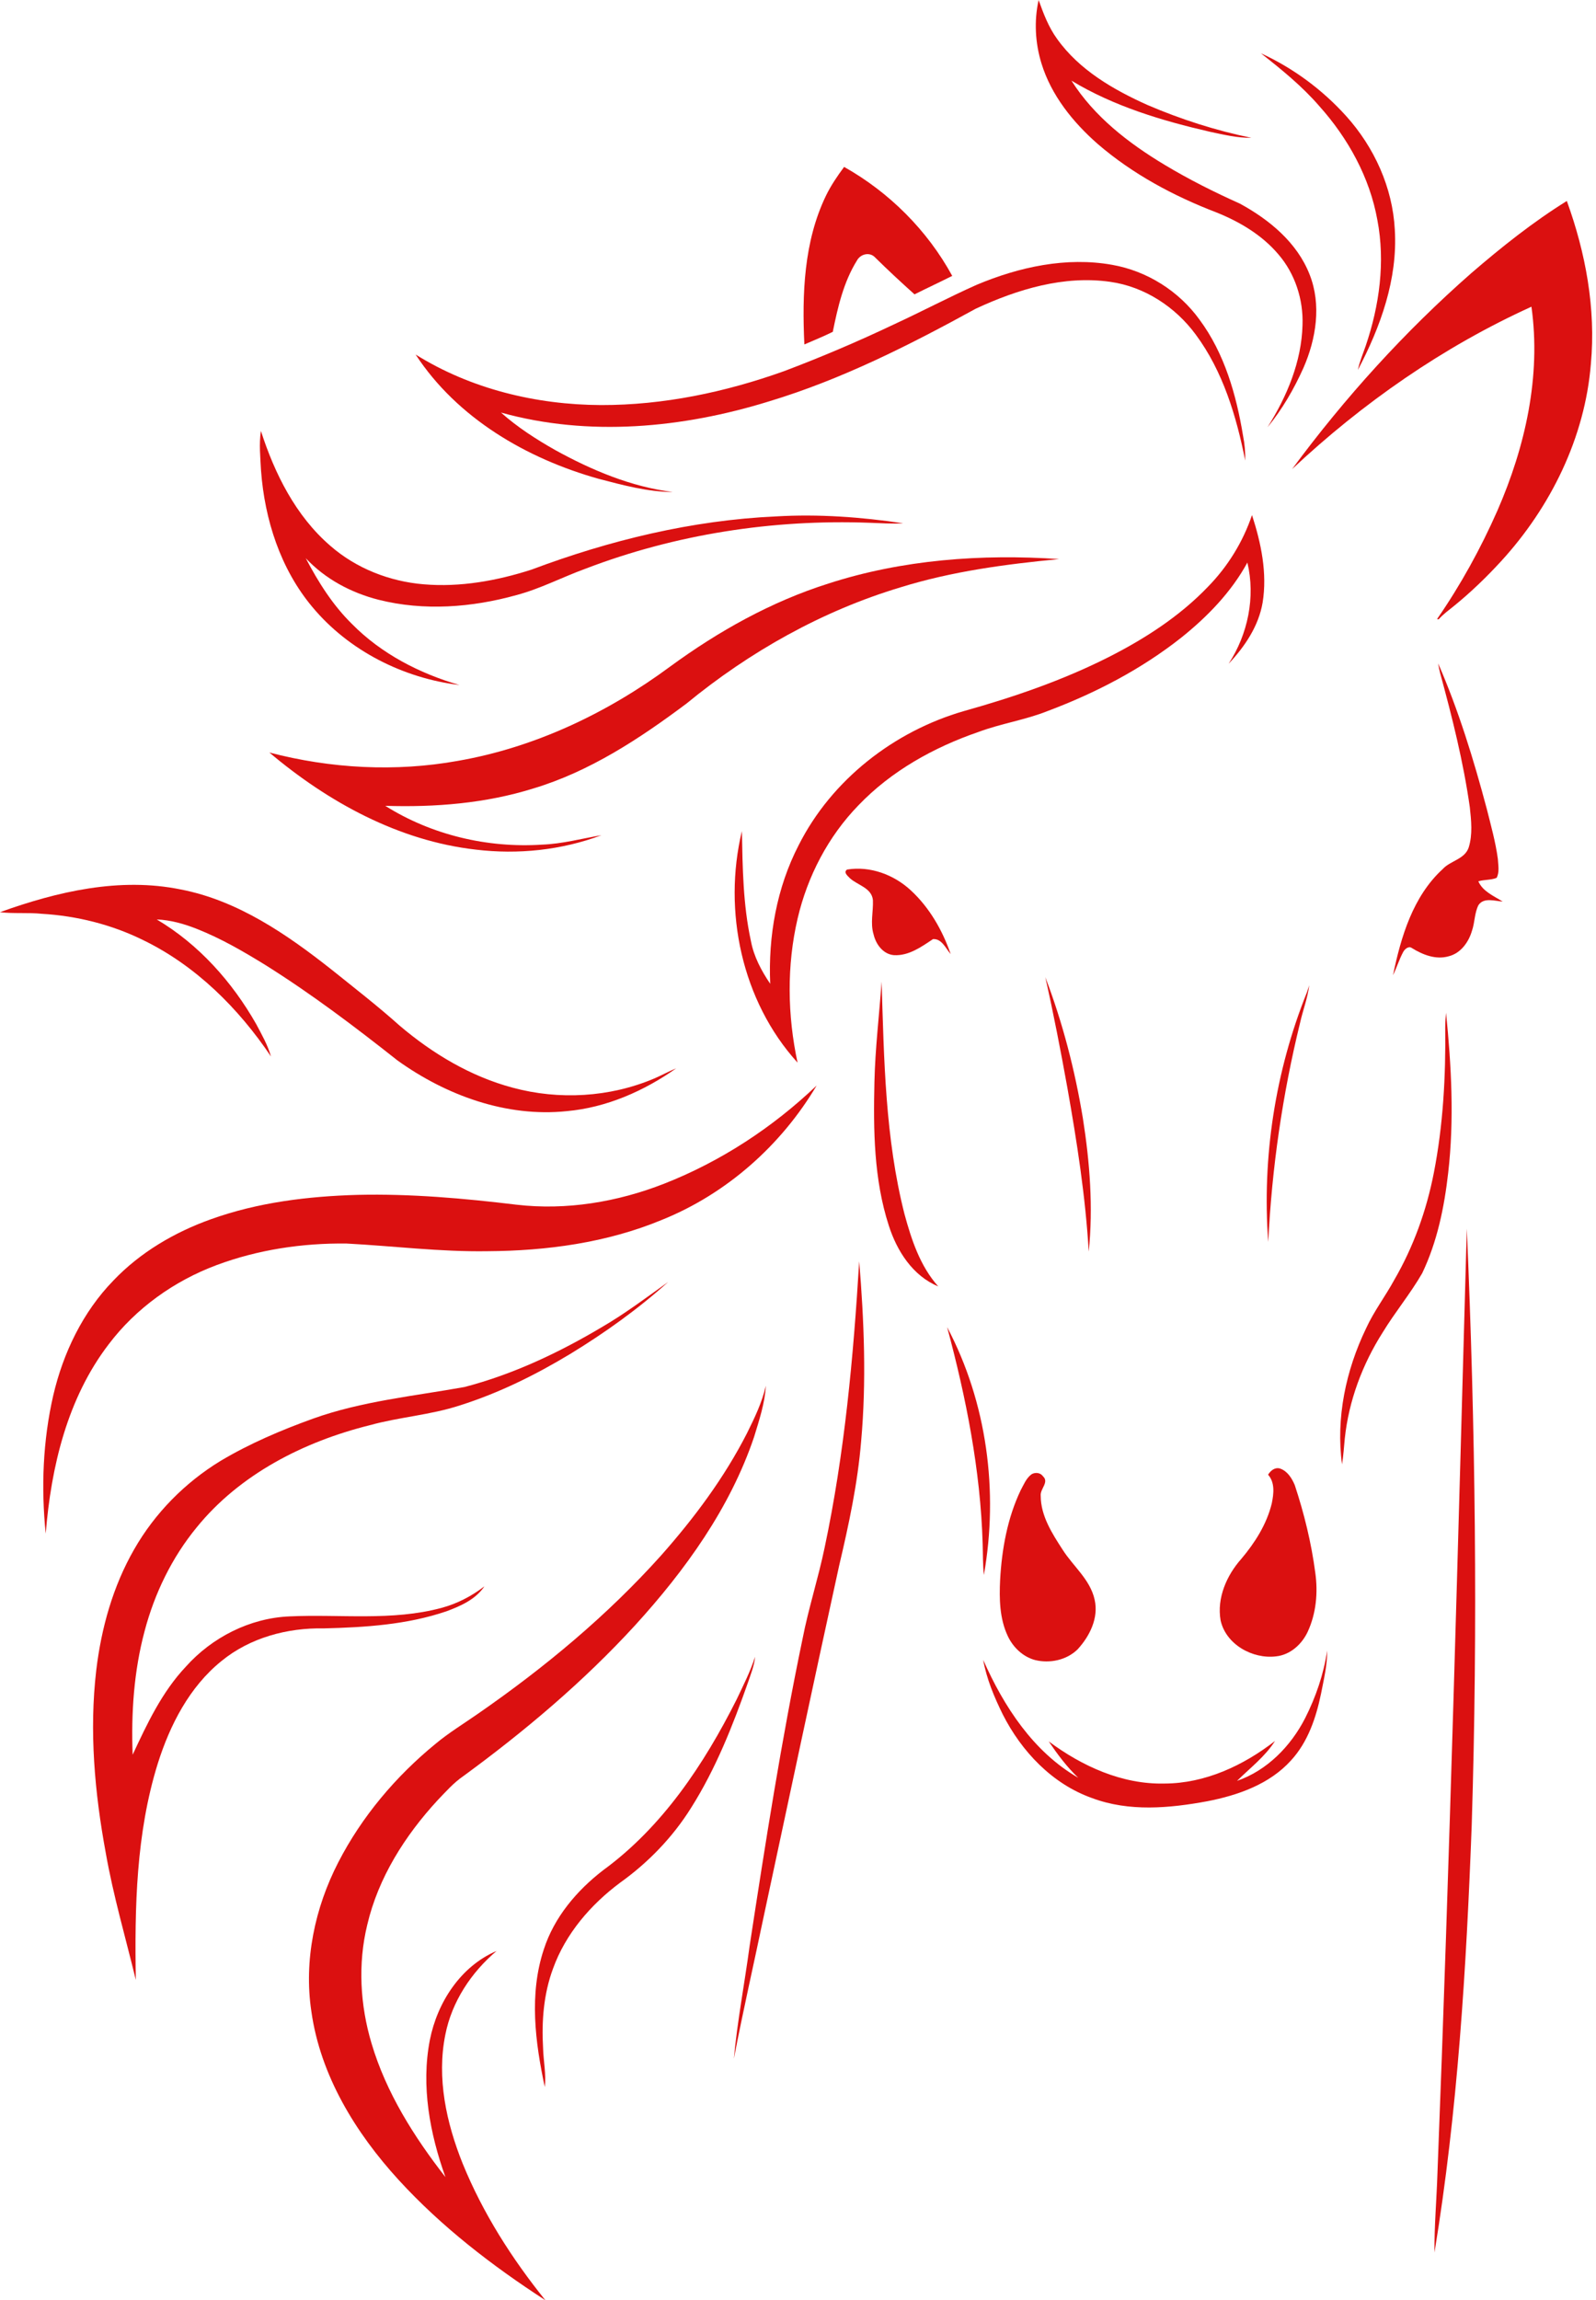 <?xml version="1.0" encoding="UTF-8" standalone="no"?><svg xmlns="http://www.w3.org/2000/svg" xmlns:xlink="http://www.w3.org/1999/xlink" fill="#db1010" height="1600" preserveAspectRatio="xMidYMid meet" version="1" viewBox="-179.0 -269.0 1110.4 1600.0" width="1110.4" zoomAndPan="magnify"><g id="change1_1"><path d="m543.61-268.97c3.368 9.439 6.957 18.957 12.918 27.116 15.431 21.598 39.148 35.274 62.912 45.931 23.21 9.945 47.433 17.724 72.193 22.784-9.787 0.142-19.305-2.182-28.792-4.19-33.408-7.684-66.896-17.724-96.399-35.574 15.842 25.06 39.843 43.575 64.967 58.643 16.791 10.087 34.326 18.878 52.208 26.894 20.459 11.131 39.907 27.116 48.555 49.393 8.285 20.949 4.522 44.634-4.269 64.777-6.609 14.752-14.783 28.918-25.06 41.409 13.487-21.313 23.716-45.63 24.365-71.165 0.632-17.677-5.17-35.638-16.76-49.093-11.368-13.455-26.91-22.673-43.085-29.171-29.804-11.416-58.421-26.752-82.659-47.654-17.25-15.147-32.317-33.82-39.132-56.05-4.364-14.182-5.202-29.535-1.96-44.049z" fill="inherit"/></g><g id="change1_2"><path d="m698.25-231.94c22.451 10.277 42.784 25.329 59.322 43.67 19.542 21.677 32.333 49.741 33.851 79.054 2.071 34.31-9.898 67.592-25.693 97.506 1.233-5.803 3.573-11.257 5.486-16.854 9.486-27.906 13.661-58.184 8.079-87.371-5.312-29.645-20.38-56.903-40.349-79.197-12-13.898-26.309-25.503-40.697-36.808z" fill="inherit"/></g><g id="change1_3"><path d="m395.63-132.82c3.447-7.146 7.953-13.708 12.649-20.08 31.448 17.677 57.931 44.128 75.228 75.813-8.712 4.38-17.534 8.475-26.246 12.838-9.313-8.348-18.499-16.87-27.4-25.661-3.763-4.048-10.198-2.451-12.664 2.15-9.313 14.957-13.329 32.507-16.791 49.583-6.467 3.21-13.17 5.897-19.779 8.775-1.629-34.847-0.443-71.418 15.005-103.42z" fill="inherit"/></g><g id="change1_4"><path d="m844.82-79.16c20.981-18.072 42.721-35.401 66.279-50.042 13.091 36.065 20.285 74.801 16.744 113.21-4.111 51.322-27.97 99.735-62.516 137.43-10.072 10.973-20.823 21.345-32.365 30.768-3.763 3.099-7.795 5.897-11.004 9.581-0.284-0.032-0.87-0.111-1.154-0.142 16.412-23.716 30.404-49.156 42.041-75.56 19.321-44.286 30.436-93.379 23.637-141.74-61.378 27.874-117.44 66.927-166.54 112.98 36.697-49.678 78.406-95.751 124.87-136.48z" fill="inherit"/></g><g id="change1_5"><path d="m500.55-70.907c29.472-12.38 62.311-19.574 94.201-13.882 24.206 4.237 46.389 18.198 60.777 38.104 17.424 23.495 25.63 52.35 30.325 80.857 1.138 5.66 1.597 11.431 1.502 17.202-6.151-30.831-15.463-62.058-34.42-87.624-14.182-19.274-35.669-33.361-59.56-36.713-32.191-4.617-64.477 5.218-93.427 18.657-46.152 25.329-93.458 49.298-144.02 64.54-59.971 18.546-125.3 24.76-186.38 7.747 11.479 10.214 24.475 18.578 37.836 26.135 25.345 13.977 52.761 25.503 81.663 29.14-17.566-0.111-34.705-4.806-51.591-9.202-50.089-14.072-98.328-42.152-127.29-86.438 38.42 23.985 83.94 34.958 128.99 35.148 43.432 0.095 86.501-8.981 127.28-23.558 25.835-9.755 51.275-20.57 76.224-32.428 19.416-8.949 38.341-18.973 57.9-27.685z" fill="inherit"/></g><g id="change1_6"><path d="m2.606 58.332c-0.459-9.186-1.47-18.42-0.079-27.574 9.581 29.772 24.238 59.164 48.286 79.892 17.961 15.716 41.203 24.807 64.904 26.784 25.376 2.166 50.927-2.435 75.054-10.198 54.469-20.459 111.78-34.373 170.03-37.013 29.598-1.755 59.291 0.427 88.573 4.775-7.874 0.474-15.732-0.095-23.606-0.364-67.054-2.482-134.72 7.937-197.46 31.97-16.096 5.866-31.385 13.929-48.002 18.341-31.021 8.649-64.445 11.194-95.893 3.257-19.084-4.838-37.171-14.467-50.69-28.918 8.664 16.538 18.752 32.586 32.144 45.741 20.428 20.728 47.022 34.452 74.786 42.468-39.084-4.759-76.999-23.827-102.34-54.279-22.183-26.483-33.187-60.777-35.701-94.881z" fill="inherit"/></g><g id="change1_7"><path d="m661.51 139.06c13.74-14.056 24.27-31.148 30.562-49.773 6.34 19.511 10.704 40.349 7.384 60.872-2.799 16.396-12.443 30.657-23.669 42.563 13.408-20.523 18.799-46.421 13.06-70.406-11.162 20.491-27.701 37.535-45.788 52.05-27.843 22.056-59.718 38.626-92.889 51.117-15.764 6.34-32.728 8.775-48.618 14.736-30.958 10.672-60.477 27.1-83.26 50.911-21.076 21.661-35.496 49.393-42.357 78.77-7.652 32.824-7.099 67.37-0.048 100.26-38.816-42.816-52.065-105.41-38.721-161.07 0.49 25.55 0.791 51.385 6.277 76.477 2.024 10.878 7.289 20.681 13.424 29.756-1.455-33.108 4.538-66.88 19.811-96.446 22.957-45.504 66.358-79.244 115.04-93.284 34.436-9.645 68.461-21.297 100.45-37.44 25.329-12.823 49.63-28.476 69.346-49.093z" fill="inherit"/></g><g id="change1_8"><path d="m397.2 136.96c51.654-16.728 106.72-20.728 160.67-17.06-37.203 3.573-74.517 8.506-110.31 19.637-54.532 16.364-105.02 44.808-148.94 80.857-32.586 24.38-67.291 47.29-106.64 59.085-33.219 10.372-68.303 13.155-102.94 12.048 32.238 20.301 71.07 29.456 109.02 27.005 14.04-0.506 27.638-4.221 41.409-6.561-27.78 10.404-58.01 13.566-87.418 10.024-53.71-6.087-102.85-33.092-143.64-67.544 42.674 11.162 87.671 13.629 131.15 5.803 53.662-9.328 104.02-33.329 147.64-65.568 33.519-24.538 70.264-45.156 110.01-57.726z" fill="inherit"/></g><g id="change1_9"><path d="m822.89 198.97c-0.553-2.15-0.933-4.316-1.296-6.482 14.23 32.697 24.697 66.88 33.851 101.3 2.862 11.463 6.087 22.91 7.668 34.642 0.221 4.348 1.281 9.155-0.854 13.202-4.016 1.644-8.585 1.138-12.728 2.403 3.083 7.083 10.783 10.198 16.949 14.088-5.486-0.332-13.06-3.099-16.839 2.435-2.83 5.534-2.514 12.08-4.538 17.898-2.308 7.921-7.842 15.653-16.19 17.724-8.949 2.577-18.056-1.044-25.598-5.708-2.261-1.723-5.059 0.759-6.087 2.767-2.783 5.17-4.474 10.83-7.052 16.096 5.487-26.657 13.882-54.88 34.594-73.837 5.36-5.866 15.321-6.767 18.056-15.004 2.83-9.012 1.771-18.768 0.775-28.001-4.49-31.653-12.301-62.722-20.712-93.521z" fill="inherit"/></g><g id="change1_10"><path d="m410.34 335.86c16.048-2.609 32.539 3.526 44.318 14.435 12.965 11.969 22.04 27.764 27.764 44.35-3.447-3.905-6.182-10.83-12.301-10.404-8.111 5.423-16.87 11.716-27.132 11.162-7.605-0.617-12.649-7.621-14.23-14.546-2.356-7.763-0.111-15.779-0.427-23.653-0.791-8.585-10.53-10.372-15.953-15.258-1.486-1.597-4.854-4.095-2.04-6.087z" fill="inherit"/></g><g id="change1_11"><path d="m-179.01 365.51c39.922-14.372 83.276-24.46 125.66-15.827 39.749 7.652 73.868 31.179 105.08 55.812 15.969 12.823 32.191 25.392 47.448 39.053 22.878 19.416 49.298 35.242 78.454 43.022 32.318 8.759 67.607 6.751 98.502-6.356 5.202-2.213 10.166-4.98 15.384-7.131-22.467 15.842-48.555 27.337-76.145 29.819-42.057 4.396-84.066-11.004-117.9-35.322-29.582-23.384-59.718-46.184-91.687-66.232-15.321-9.455-30.974-18.546-47.749-25.187-8.933-3.526-18.309-6.229-27.97-6.593 29.203 17.297 52.492 43.433 69.173 72.778 3.874 7.273 8.016 14.546 10.277 22.515-22.546-33.519-52.287-63.18-88.936-80.936-21.93-10.83-46.105-16.854-70.469-18.293-9.692-0.996-19.463 0.016-29.124-1.123z" fill="inherit"/></g><g id="change1_12"><path d="m548.26 410.72c12.111 31.701 20.633 64.761 26.151 98.233 4.822 30.578 7.226 61.789 4.063 92.668-2.277-38.326-8.19-76.303-14.878-114.06-4.633-25.709-9.597-51.354-15.336-76.841z" fill="inherit"/></g><g id="change1_13"><path d="m434.37 413.79c1.676 54.105 2.482 108.89 15.906 161.67 4.854 17.882 10.894 36.286 23.479 50.342-17.787-7.368-28.76-24.681-34.404-42.357-10.404-32.159-10.767-66.437-9.977-99.909 0.522-23.321 3.368-46.484 4.996-69.742z" fill="inherit"/></g><g id="change1_14"><path d="m730.3 421.19c0.522-1.629 1.059-3.241 1.597-4.854-1.123 8.949-4.443 17.424-6.403 26.214-12.206 49.915-19.653 101.02-22.119 152.34-4.427-58.896 4.917-118.88 26.926-173.7z" fill="inherit"/></g><g id="change1_15"><path d="m827.07 435.44c3.716 36.998 5.771 74.374 1.486 111.42-2.704 23.906-7.637 47.954-18.072 69.774-8.222 14.277-18.847 27.005-27.416 41.077-14.166 22.262-23.685 47.622-26.452 73.948-0.601 5.961-0.933 11.985-1.913 17.93-4.332-32.286 2.64-65.315 16.681-94.47 5.423-11.906 13.424-22.357 19.669-33.835 13.344-22.957 22.404-48.271 27.495-74.295 6.53-33.345 8.364-67.449 7.953-101.36 0.016-3.399 0.269-6.814 0.569-10.182z" fill="inherit"/></g><g id="change1_16"><path d="m283.06 554.38c39.417-15.463 75.513-39.132 106.12-68.303-24.665 41.614-62.69 75.339-107.66 93.458-38.326 15.922-80.145 21.566-121.41 21.803-32.776 0.522-65.346-3.621-98.028-5.344-30.626-0.364-61.536 4.253-90.312 14.973-29.472 10.988-56.097 29.93-75.133 55.085-28.808 37.598-40.112 85.332-43.828 131.75-3.273-32.049-1.976-64.746 5.249-96.194 6.894-29.519 20.522-57.947 41.788-79.829 18.641-19.59 42.547-33.63 67.892-42.674 32.697-11.763 67.592-15.985 102.17-16.965 36.934-0.854 73.837 2.419 110.47 6.846 34.768 4.048 70.216-1.897 102.68-14.609z" fill="inherit"/></g><g id="change1_17"><path d="m821.1 1242.5c8.538-218.89 14.325-437.9 20.412-656.86 5.961 138.23 7.763 276.69 3.415 415-3.731 99.387-9.739 198.96-25.914 297.21-0.158-18.467 1.502-36.903 2.087-55.354z" fill="inherit"/></g><g id="change1_18"><path d="m418.78 608.36c3.415 41.598 5.091 83.529 1.344 125.17-2.403 29.234-8.569 57.963-15.289 86.47-17.724 80.889-34.879 161.9-52.239 242.89-6.957 33.393-14.594 66.675-21.028 100.18 2.466-26.42 7.479-52.54 11.02-78.817 10.925-71.26 22.025-142.54 36.744-213.12 4.158-21.424 10.941-42.215 15.384-63.592 13.898-65.536 20.016-132.42 24.064-199.19z" fill="inherit"/></g><g id="change1_19"><path d="m240.07 653.94c15.969-9.313 30.736-20.444 45.757-31.179-20.949 18.847-43.986 35.322-68.034 49.994-24.238 14.641-49.82 27.305-76.873 35.843-20.412 6.688-42.057 8.063-62.722 13.787-45.788 11.4-90.375 34.025-120.49 71.212-17.139 20.902-29.171 45.757-36.065 71.86-7.526 28.001-9.439 57.236-8.348 86.122 10.056-21.582 20.38-43.606 36.903-61.141 18.277-20.491 44.587-33.899 72.177-35.084 35.274-1.66 71.355 3.399 105.92-5.945 10.815-2.909 20.855-8.159 29.724-14.957-6.071 9.06-16.491 13.676-26.373 17.344-27.4 9.344-56.666 11.194-85.41 11.906-25.282-0.506-51.37 6.482-71.149 22.704-22.293 17.977-35.843 44.444-44.318 71.323-15.131 48.587-16.127 100.05-15.273 150.5-7.131-29.487-15.716-58.658-20.949-88.573-7.7-41.725-11.526-84.572-6.577-126.85 3.494-29.313 11.605-58.39 26.373-84.082 14.404-25.218 35.401-46.5 60.192-61.584 20.222-12.048 42.025-21.313 64.129-29.298 34.009-12.222 70.153-15.684 105.49-22.04 33.899-8.822 65.9-23.985 95.925-41.867z" fill="inherit"/></g><g id="change1_20"><path d="m479.94 654.12c27.732 52.397 35.891 114.28 25.582 172.43-0.79-7.289-0.601-14.609-0.854-21.914-1.518-51.006-11.494-101.38-24.728-150.52z" fill="inherit"/></g><g id="change1_21"><path d="m353.83 694.88c-0.68 12.222-4.633 23.969-8.174 35.606-16.712 49.536-47.891 92.763-82.818 131.09-35.875 39.148-76.651 73.536-119.45 104.86-6.799 4.648-12.253 10.878-17.914 16.776-22.689 24.602-41.314 53.899-48.982 86.77-6.593 27.084-4.949 55.781 3.004 82.391 10.166 34.294 29.582 65.014 51.417 93.016-10.862-30.278-17.06-63.402-10.846-95.372 5.138-26.056 21.376-51.275 46.405-61.931-17.645 14.925-31.1 35.274-35.622 58.137-6.135 30.246 0.712 61.473 12.016 89.664 14.024 34.484 34.278 66.216 57.583 95.15-37.013-23.969-72.303-51.133-102.15-83.75-29.946-32.76-54.437-72.62-60.682-117.22-5.297-35.416 2.419-71.971 18.72-103.61 16.38-31.859 40.002-59.813 67.671-82.454 9.329-7.779 19.732-14.072 29.645-21.013 46.136-31.954 89.648-68.066 127.18-109.9 23.052-26.009 44.049-54.121 59.876-85.158 5.265-10.609 10.498-21.44 13.123-33.045z" fill="inherit"/></g><g id="change1_22"><path d="m703.25 756.79c1.787-2.846 4.759-5.376 8.38-4.269 5.075 1.755 8.222 6.783 10.198 11.526 6.546 19.827 11.542 40.207 14.262 60.919 1.96 13.803 0.632 28.365-5.281 41.108-4.063 8.696-12.127 16.032-21.946 17.076-16.412 2.055-35.021-8.301-38.658-25.092-2.688-15.542 4.269-31.337 14.483-42.784 9.471-11.242 17.629-24.08 21.139-38.515 1.36-6.656 2.324-14.467-2.577-19.969z" fill="inherit"/></g><g id="change1_23"><path d="m538.63 756.53c2.466-1.55 6.214-1.249 7.937 1.296 4.633 4.127-2.071 8.854-1.502 13.629 0 13.977 7.969 26.294 15.321 37.63 7.368 11.542 19.115 20.68 22.183 34.61 2.941 12.759-3.463 25.519-11.953 34.705-7.621 7.384-19.242 9.819-29.408 7.336-8.459-2.245-15.289-8.759-18.989-16.554-5.818-12.206-6.04-26.088-5.391-39.322 1.186-21.329 5.059-42.879 14.309-62.279 2.119-3.873 3.842-8.332 7.495-11.052z" fill="inherit"/></g><g id="change1_24"><path d="m744.37 879.14c0.079 10.087-2.324 19.938-4.237 29.788-3.447 16.791-9.155 33.867-20.997 46.69-14.91 16.475-36.808 24.159-58.073 28.302-26.42 4.886-54.563 7.463-80.256-2.182-27.669-9.787-49.077-32.412-62.137-58.184-5.945-12.064-11.242-24.665-13.629-37.962 14.34 32.365 34.8 63.924 66.137 82.011-7.921-7.526-14.451-16.301-20.554-25.313 23.195 17.265 51.132 30.041 80.556 29.329 28.254-0.063 54.943-12.554 76.904-29.614-6.925 10.894-17.36 18.783-26.436 27.764 20.95-7.273 37.393-24.112 47.369-43.591 7.463-14.752 12.918-30.658 15.352-47.038z" fill="inherit"/></g><g id="change1_25"><path d="m333.51 913.12c4.601-9.739 9.55-19.384 12.823-29.677-0.538 6.103-2.893 11.827-4.838 17.598-10.657 30.278-22.546 60.429-39.78 87.64-12.775 20.396-29.804 37.978-49.346 51.955-20.444 15.242-37.867 35.464-46.595 59.67-6.546 17.582-8.016 36.618-6.941 55.228 0.237 9.075 2.229 18.119 1.202 27.21-6.704-31.274-10.989-64.682-0.712-95.688 7.194-22.388 22.926-40.982 41.314-55.148 41.25-30.104 70.2-73.726 92.873-118.79z" fill="inherit"/></g></svg>